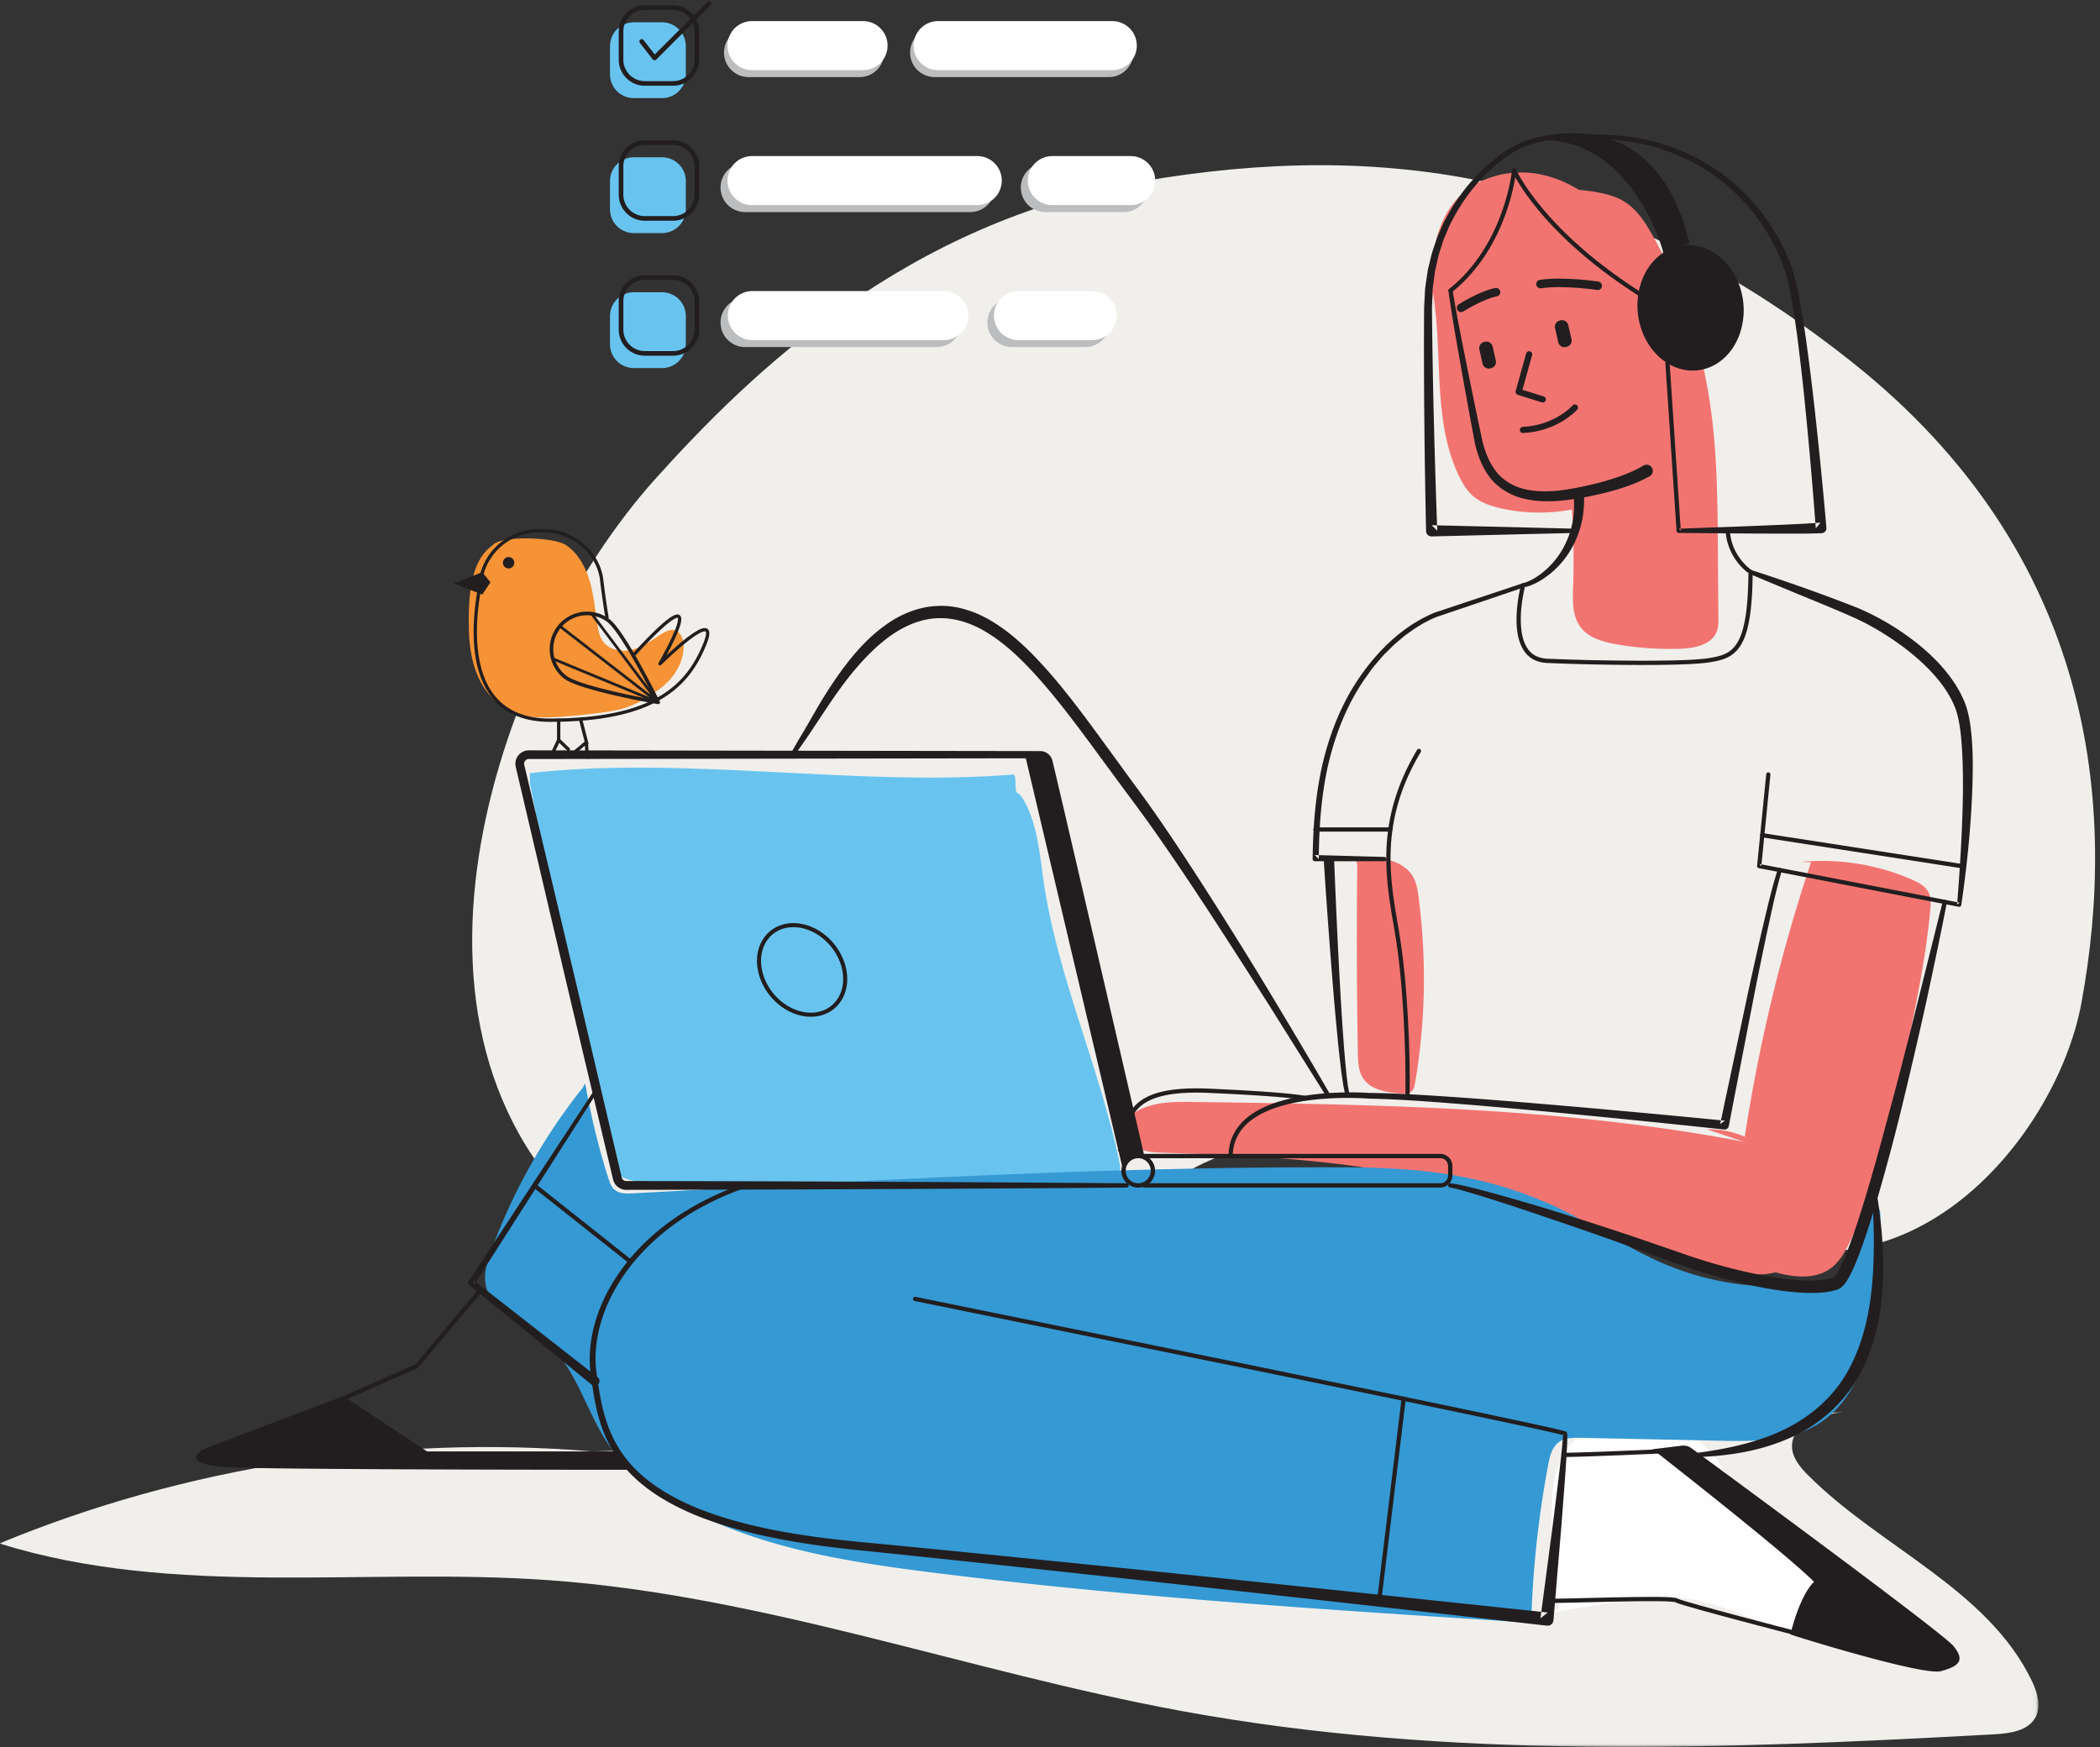 <?xml version="1.0" encoding="UTF-8"?> <svg xmlns="http://www.w3.org/2000/svg" xmlns:xlink="http://www.w3.org/1999/xlink" width="381" height="317"><rect width="100%" height="100%" fill="#333333" stroke="none"/><defs><path id="a" d="M0 .253h369.957V60.98H0z"></path></defs><g fill="none" fill-rule="evenodd"><path d="M336.07 65.75c-44.04-34.976-85.5-40.249-128.593-32.89-43.098 7.353-71.29 34.806-88.633 54.097-27.687 30.799-53.083 99.999-10.39 135.976 48.058 40.497 91.623-3.431 110.014-11.92 27.277-12.58 54.867-11.125 90.28 9.652 35.419 20.781 64.27-13.614 68.892-38.72 6.54-35.574 2.47-81.218-41.57-116.195" fill="#F1EFEB"></path><g transform="translate(-.12 255.988)"><mask id="b" fill="#fff"><use xlink:href="#a"></use></mask><path d="M107.595 7.377C71.085 4.314 33.865 10.09 0 24.074c31.954 9.97 66.442 4.27 99.828 6.671 38.974 2.805 76.233 16.663 114.663 23.728 48.486 8.914 98.247 6.922 147.472 4.225 2.822-.155 6.139-.612 7.468-3.105 1.09-2.046.302-4.566-.709-6.653-8.071-16.663-27.462-24.13-40.546-37.231-1.47-1.473-2.952-3.237-2.936-5.319.033-4.095 5.254-5.706 9.326-6.137" fill="#F1EFEB" mask="url(#b)"></path></g><path d="M278.918 293.03c4.623-.786 9.247-1.57 13.87-2.355 3.286-.557 6.6-1.118 9.93-.987 9.543.372 18.106 6.312 27.612 7.24 2.583.253 6.02-.61 6.15-3.203.071-1.41-.96-2.614-1.989-3.58-5.223-4.905-12.113-8.06-16.364-13.827-2.734-3.709-4.177-8.257-7.016-11.885-3.086-3.943-7.784-6.583-12.757-7.17-5.407-.636-11.338 1.407-14.31 5.97-2.38 3.653-2.594 8.27-2.512 12.63.102 5.392.541 10.777 1.316 16.114" fill="#FEFEFE"></path><path d="M96.131 142.094c4.138 22.084 10.65 44.139 13.892 65.177.321 2.089.413 4.47 2.05 5.805.728.593 1.644.899 2.558 1.112 2.373.554 4.837.55 7.276.543l61.216-.183c6.286-.019 12.628-.043 18.772-1.373.39-.084.808-.19 1.07-.49.38-.44.29-1.101.171-1.67-3.593-17.32-11.27-33.68-13.81-51.186-.724-4.988-1.077-10.207-3.558-14.595-.303-.534-.658-1.073-1.198-1.366-.626-.339-.014-3.39-.724-3.332-28.226 2.298-59.578-3.465-87.715-.255v1.813z" fill="#68C4EF"></path><path d="M259.642 51.223c2.425 11.61-.074 24.307 4.996 35.031.66 1.398 1.465 2.766 2.638 3.773 1.405 1.207 3.228 1.803 5.034 2.213 7.167 1.624 14.893.653 21.435-2.693 1.853-.948 3.682-2.15 4.717-3.957.798-1.394 1.053-3.026 1.237-4.621 1.132-9.81.12-19.76-1.736-29.46-.435-2.27-.923-4.555-1.886-6.656-.845-1.845-2.04-3.51-3.373-5.04-3.525-4.042-8.21-7.236-13.48-8.225-5.272-.987-11.124.474-14.777 4.4-2.642 2.838-3.97 6.701-4.402 10.555-.433 3.854-.044 7.747.345 11.605" fill="#F27471"></path><path d="M284.552 85.515a139.08 139.08 0 01.859 20.959c-.088 2.516-.178 5.26 1.32 7.283 1.493 2.015 4.146 2.738 6.617 3.165 3.793.655 7.651.922 11.497.798 2.622-.085 5.772-.74 6.654-3.21.275-.769.272-1.605.266-2.421l-.088-12.355c-.068-9.514-.14-19.079-1.734-28.46A88.767 88.767 0 00299.89 42.82c-1.368-2.44-2.943-4.91-5.35-6.34-1.372-.816-2.938-1.243-4.506-1.544a32.278 32.278 0 00-13.682.333M328.57 156.467a300.81 300.81 0 00-13.525 61.073c-.43 3.758-.609 8.069 2.054 10.756 1.344 1.358 3.212 2.052 5.053 2.568 3.353.939 7.258 1.32 10.045-.769 1.518-1.136 2.48-2.852 3.32-4.552 4.601-9.291 6.898-19.524 9.155-29.645 2.276-10.194 4.554-20.42 5.543-30.818.097-1.022.173-2.1-.255-3.033-.57-1.24-1.885-1.935-3.137-2.478a40.972 40.972 0 00-19.928-3.19" fill="#F27471"></path><path d="M316.412 207.171c-32.855-6.275-66.506-6.76-99.952-7.223-3.67-.051-7.582-.036-10.664 1.957-.671.435-1.306.98-1.64 1.708-.749 1.635.335 3.638 1.894 4.535 1.561.895 3.442.97 5.24 1.023 19.664.596 39.592 1.63 58.302 7.712 4.264 1.386 8.441 3.028 12.653 4.565 10.363 3.784 20.962 6.946 31.768 9.16 3.607.74 7.75 1.255 10.628-1.04 2.354-1.877 3.134-5.16 2.974-8.167-.478-8.983-8.958-16.77-17.95-16.48M246.25 156.847c-.131 11.417-.097 22.835.104 34.252.027 1.554.084 3.2.922 4.508 1.382 2.162 4.298 2.612 6.855 2.822.665.055 1.407.085 1.92-.345.459-.386.592-1.026.693-1.616a112.908 112.908 0 00.62-33.74c-.162-1.217-.354-2.464-.945-3.542-.94-1.714-2.794-2.775-4.7-3.212-1.907-.437-3.891-.33-5.843-.22" fill="#F27471"></path><path d="M105.694 197.415a105.175 105.175 0 00-16.551 29.449c-.736 2.016-1.42 4.166-1.02 6.274.926 4.853 6.645 6.78 10.484 9.889 6.102 4.94 7.71 13.53 12.345 19.865 2.754 3.763 6.535 6.659 10.528 9.066 14.308 8.628 31.32 11.338 47.9 13.41 35.995 4.499 72.225 6.79 108.428 9.08a181.322 181.322 0 013.083-28.692c.287-1.517.68-3.174 1.927-4.085 1.098-.801 2.565-.806 3.923-.777 8.468.176 16.934.351 25.4.528 6.253.13 12.943.14 18.156-3.313 6.015-3.983 8.475-11.503 10.078-18.537 1.198-5.251-.278-10.46.42-15.8.258-1.964 1.006-4.89-.92-5.355-2.736 3.867-1.327 9.746-5.11 12.595-1.723 1.298-3.93 1.742-6.07 2.016a51.9 51.9 0 01-26.405-3.555c-7.557-3.15-14.274-8.057-21.793-11.294-11.759-5.062-22.99-6.304-35.82-6.366-43.33-.209-86.617 2.393-129.886 4.722-1.168.063-2.472.08-3.341-.703-.575-.519-.84-1.29-1.074-2.028a129.544 129.544 0 01-4.196-17.225" fill="#3599D4"></path><path d="M143.46 136.735c.796-1.393 1.603-2.828 2.43-4.157l2.398-4.164c1.631-2.774 3.395-5.494 5.393-8.072 1.994-2.573 4.265-5.001 7-6.943 2.7-1.95 6-3.342 9.479-3.452 3.476-.152 6.864 1.02 9.717 2.734 2.88 1.718 5.366 3.913 7.644 6.24 4.544 4.684 8.378 9.88 12.175 15.05l5.656 7.767c1.897 2.555 3.801 5.191 5.601 7.841 3.628 5.306 7.102 10.699 10.531 16.119a781.636 781.636 0 0110.085 16.378c3.304 5.494 6.58 11 9.779 16.557a.388.388 0 01-.142.528.391.391 0 01-.521-.132l-10.208-16.278a2010.535 2010.535 0 00-10.38-16.163c-3.499-5.359-7.044-10.689-10.724-15.909-1.837-2.623-3.731-5.147-5.656-7.736l-5.695-7.743c-3.805-5.132-7.636-10.258-12.046-14.759-2.206-2.235-4.585-4.3-7.223-5.853-2.625-1.558-5.56-2.512-8.52-2.418-2.96.07-5.823 1.248-8.343 2.966-2.525 1.733-4.744 3.97-6.778 6.364-2.034 2.406-3.837 5.022-5.601 7.679l-2.661 4.007-2.73 3.95-.006.01a.387.387 0 01-.654-.411M114.542 266.693s-67.29.01-73.851-.505c-6.561-.514-6.2-2.36-2.531-3.747l24.144-9.118 15.18 10.035h34.45" fill="#221E1F"></path><path stroke="#221E1F" stroke-width=".772" stroke-linecap="round" stroke-linejoin="round" d="M87.214 234.052l-11.64 13.85-12.865 5.66M96.971 215.137l17.092 13.535"></path><path d="M107.345 251.248l-11.048-9-5.529-4.503-2.765-2.253-1.382-1.126c-.462-.374-.91-.766-1.416-1.084a.568.568 0 01-.178-.783l.005-.007.007-.013 23.14-35.233a.323.323 0 01.542.35l-22.702 35.518-.167-.803c.511.307.969.692 1.44 1.057l1.408 1.101 2.816 2.202 5.635 4.407 11.276 8.82a.865.865 0 11-1.081 1.35M324.832 296.557c.177.148 24.055 7.564 27.318 6.674 3.262-.89 4.449-1.928 2.224-4.597-2.06-2.474-41.711-31.61-47.506-35.863a2.463 2.463 0 00-1.58-.473l-5.463.667s24.186 18.874 29.289 24.055c-2.688 2.614-4.282 9.537-4.282 9.537" fill="#221E1F"></path><path d="M281.033 290.448c.97.177 23.066-.77 23.214 0 2.2.881 20.78 5.685 20.78 5.685M283.96 263.993c4.567-.062 17.618-.656 17.618-.656M254.665 253.802l-4.445 36.647" stroke="#221E1F" stroke-width=".772" stroke-linecap="round" stroke-linejoin="round"></path><path d="M340.37 215.745c.936 5.559 1.503 11.224 1.23 16.93-.267 5.678-1.383 11.49-4.172 16.653-2.74 5.18-7.404 9.285-12.697 11.585-2.643 1.174-5.408 2-8.206 2.55a55.866 55.866 0 01-8.46.916.386.386 0 01-.067-.77h.007c2.771-.387 5.524-.832 8.202-1.548 2.681-.683 5.303-1.573 7.745-2.799 4.887-2.424 9.05-6.17 11.564-10.971 2.565-4.769 3.721-10.242 4.184-15.74.442-5.52.271-11.119-.096-16.714a.386.386 0 01.765-.092M166.114 235.313l58.994 12.009 29.483 6.071 14.734 3.08 7.361 1.568 3.68.807 1.837.418.92.22.463.12c.155.043.306.077.52.165.1.04.167.123.193.218l.001.006c.053.2.043.27.051.375l.006.28-.006.54-.04 1.067-.115 2.119-.286 4.226-.646 8.44-1.416 16.866a1.071 1.071 0 01-1.191 1.065l-.123-.014c-39.139-4.427-78.285-8.82-117.457-12.927-4.891-.52-9.8-.947-14.706-1.636-4.896-.696-9.78-1.58-14.564-2.908a72.546 72.546 0 01-7.078-2.344c-2.311-.932-4.57-2.014-6.71-3.322-2.134-1.307-4.145-2.856-5.886-4.687a22.578 22.578 0 01-4.194-6.274c-1.038-2.305-1.676-4.755-2.113-7.2-.225-1.224-.396-2.45-.571-3.669-.176-1.227-.295-2.509-.26-3.765.104-5.064 1.9-9.943 4.578-14.141 2.677-4.224 6.281-7.796 10.32-10.684 4.057-2.881 8.567-5.074 13.256-6.672a.386.386 0 01.25.73c-4.617 1.607-9.041 3.795-13.001 6.646-3.941 2.857-7.439 6.373-10.013 10.493-2.576 4.094-4.269 8.824-4.334 13.645-.024 1.208.092 2.384.272 3.591.183 1.218.362 2.43.59 3.625.444 2.393 1.077 4.74 2.078 6.924a21.369 21.369 0 004.017 5.918c1.666 1.729 3.598 3.198 5.666 4.445 2.071 1.247 4.274 2.285 6.536 3.179a71.015 71.015 0 006.953 2.25c4.717 1.274 9.551 2.116 14.406 2.772 4.851.647 9.76 1.041 14.665 1.529 39.21 3.836 78.386 7.96 117.561 12.117l-1.313 1.05 2.214-16.765 1.047-8.39.484-4.195.214-2.097.088-1.045.031-.515.006-.248c.006-.07-.01-.18.002-.15l.193.222a7.265 7.265 0 00-.376-.11l-.449-.115-.909-.218-1.831-.417-3.673-.805-7.358-1.568-14.73-3.08-29.482-6.07-58.992-12.009a.386.386 0 11.154-.756M287.402 89.48c.035 1.833-.045 3.68-.484 5.472-.436 1.786-1.13 3.508-2.091 5.064a16.237 16.237 0 01-3.584 4.089c-1.422 1.12-2.978 2.11-4.84 2.49l.302-.279v.002c-.62 2.601-.985 5.35-.681 7.994.158 1.312.535 2.616 1.312 3.617.762 1.025 2.01 1.52 3.294 1.588 5.456.24 10.933.344 16.4.367 2.735.005 5.47-.01 8.197-.107a54.291 54.291 0 004.063-.26 19.619 19.619 0 001.988-.332c.651-.139 1.28-.33 1.848-.62.588-.263 1.062-.693 1.5-1.152.196-.25.385-.51.563-.777.147-.29.316-.568.45-.867.547-1.198.807-2.534 1.046-3.856.41-2.67.504-5.402.53-8.126l.178.326a9.574 9.574 0 01-1.734-1.57c-.511-.58-.96-1.215-1.329-1.896a9.726 9.726 0 01-.881-2.143c-.228-.743-.323-1.516-.388-2.285a.386.386 0 01.77-.066v.024c.063.714.149 1.43.36 2.115a8.89 8.89 0 00.816 1.982c.34.631.758 1.22 1.232 1.76a8.9 8.9 0 001.57 1.43l.014.01a.386.386 0 01.164.316c-.027 2.747-.12 5.503-.54 8.247-.248 1.364-.51 2.744-1.103 4.048-.146.324-.332.636-.496.953-.198.302-.414.599-.64.881-.5.532-1.066 1.032-1.734 1.336-.651.331-1.345.537-2.03.684-.689.155-1.36.26-2.061.343-1.384.15-2.756.223-4.13.267-2.744.096-5.484.112-8.225.107-5.482-.023-10.956-.127-16.438-.368-.723-.045-1.452-.195-2.13-.504a4.594 4.594 0 01-1.73-1.377c-.91-1.177-1.301-2.612-1.472-4-.172-1.4-.137-2.8-.005-4.183.136-1.385.366-2.743.706-4.105v-.003a.366.366 0 01.265-.27l.037-.01c1.58-.407 3.042-1.42 4.294-2.533a15.021 15.021 0 003.115-3.963 16.083 16.083 0 001.658-4.72c.312-1.646.289-3.334.17-5l-.003-.056a.955.955 0 011.905-.133l.002.048" fill="#221E1F"></path><path d="M263.55 52.681c.846 5.24 1.952 10.5 2.99 15.738l1.614 7.857.83 3.905c.319 1.242.75 2.469 1.326 3.59.581 1.117 1.306 2.148 2.24 2.945.927.802 2.02 1.383 3.188 1.795 2.379.743 4.996.764 7.562.445 2.555-.345 5.187-.911 7.702-1.61 2.513-.713 5.003-1.59 7.162-2.867l.013-.007a1.121 1.121 0 111.141 1.93c-.006.002-.018.01-.023.012-2.492 1.392-5.122 2.231-7.76 2.92-2.656.67-5.28 1.175-8.032 1.485-2.73.27-5.59.21-8.316-.71-1.345-.505-2.63-1.226-3.707-2.205-1.083-.973-1.897-2.193-2.516-3.456-.617-1.272-1.045-2.598-1.359-3.953l-.749-3.963-1.435-7.9c-.92-5.28-1.9-10.519-2.637-15.862a.386.386 0 01.762-.114l.004.025zM276.458 106.58l-8.195 2.781-4.099 1.39-2.049.695c-.693.255-1.34.407-1.98.713-.65.252-1.26.618-1.89.931-.602.368-1.211.727-1.8 1.118-.572.418-1.154.82-1.717 1.249l-1.625 1.37c-.527.474-1.014.993-1.523 1.486-.52.482-.974 1.028-1.432 1.57-.448.55-.946 1.06-1.355 1.64l-1.235 1.734c-3.23 4.68-5.329 10.079-6.61 15.62-1.25 5.568-1.648 11.288-1.678 16.997l-.732-.726 12.633.346h.01a.385.385 0 01-.01.772H238.53a.38.38 0 01-.379-.38v-.003c.06-5.783.492-11.583 1.793-17.243 1.333-5.634 3.502-11.137 6.835-15.919 3.31-4.752 7.62-8.976 13.026-11.354.66-.314 1.415-.494 2.077-.735l2.046-.683 4.092-1.367 8.186-2.73.006-.003a.386.386 0 01.246.732" fill="#221E1F"></path><path d="M257.433 136.258c-7.743 12.959-5.588 23.573-4.012 32.706 1.577 9.133 2.07 21.968 1.946 29.867" stroke="#221E1F" stroke-width=".772" stroke-linecap="round" stroke-linejoin="round"></path><path d="M321.205 140.56l-1.656 16.627-.308-.414 36.287 7.014-.452.33v-.002c.544-6.857.967-13.736 1.06-20.591.017-3.424-.047-6.855-.386-10.21-.188-1.666-.458-3.339-.995-4.803-.588-1.508-1.416-2.933-2.396-4.26-1.973-2.656-4.49-4.931-7.18-6.951-2.71-1.995-5.623-3.779-8.676-5.171-3.108-1.385-6.31-2.699-9.493-3.999-3.182-1.321-6.37-2.631-9.542-3.984a.381.381 0 01-.205-.5.386.386 0 01.47-.217c6.575 2.136 13.058 4.407 19.525 6.97a46.834 46.834 0 019.14 5.25c2.839 2.077 5.482 4.496 7.594 7.408 1.05 1.455 1.957 3.041 2.604 4.755.631 1.784.876 3.55 1.061 5.303.348 3.507.29 6.985.163 10.45-.276 6.928-.977 13.803-1.985 20.642v.002a.38.38 0 01-.424.333l-.029-.004-36.286-7.013a.386.386 0 01-.31-.414l1.658-16.626a.382.382 0 11.761.075" fill="#221E1F"></path><path d="M323.266 157.994c-1.107 3.74-1.904 7.623-2.74 11.47a844.645 844.645 0 00-2.37 11.593l-4.507 23.269a.772.772 0 01-.827.622l-.038-.004h-.001a2496.902 2496.902 0 00-32.187-3.246c-5.369-.499-10.738-.983-16.11-1.413-5.37-.409-10.756-.836-16.111-.935h-.006l-.037-.002a57.037 57.037 0 00-7.435-.021c-2.478.154-4.948.467-7.344 1.061-2.381.604-4.736 1.477-6.654 2.958-.947.744-1.76 1.65-2.32 2.7-.562 1.047-.854 2.225-.92 3.426v.01a.386.386 0 01-.771-.038c.057-1.301.367-2.61.981-3.775.608-1.168 1.498-2.17 2.51-2.98 2.054-1.612 4.503-2.531 6.95-3.177 2.465-.634 4.983-.974 7.503-1.153 2.525-.176 5.04-.2 7.584-.044l-.041-.002c5.432.053 10.81.434 16.198.797 5.384.383 10.763.82 16.14 1.272 10.753.917 21.495 1.908 32.236 2.964l-.865.618 4.908-23.148a840.46 840.46 0 012.576-11.564c.91-3.85 1.765-7.693 2.967-11.505a.386.386 0 01.738.225l-.007.022z" fill="#221E1F"></path><path d="M353.22 163.742c-1.142 5.938-2.412 11.851-3.675 17.767a939.099 939.099 0 01-4.09 17.683 391.418 391.418 0 01-4.64 17.569c-.846 2.913-1.732 5.818-2.734 8.703-.506 1.443-1.034 2.88-1.659 4.31a21.32 21.32 0 01-1.056 2.143c-.205.358-.439.721-.725 1.089-.173.191-.31.372-.565.573-.142.168-.744.452-.849.453-1.682.526-3.275.565-4.85.573-1.573-.008-3.113-.164-4.647-.339-3.06-.394-6.061-1.017-9.025-1.762-5.926-1.462-11.685-3.603-17.305-5.71a658.446 658.446 0 00-17.094-5.98 442.49 442.49 0 00-8.591-2.859 192.242 192.242 0 00-4.32-1.34c-1.433-.427-2.902-.882-4.317-1.136l-.036-.006a.386.386 0 01.117-.762c1.575.2 3.02.58 4.502.937a188.5 188.5 0 014.391 1.18c2.916.814 5.822 1.664 8.72 2.538a642.208 642.208 0 0117.274 5.595l8.553 2.959c2.843.948 5.722 1.786 8.625 2.496 2.903.706 5.835 1.291 8.775 1.646 1.468.155 2.94.291 4.391.288 1.438-.003 2.906-.11 4.12-.475l.114-.032c.027-.01-.001-.008-.001-.008a.013.013 0 00-.008.013l.039-.038c.05-.026.145-.146.228-.233.179-.228.36-.498.534-.794.347-.59.66-1.249.958-1.915.595-1.335 1.123-2.732 1.626-4.138 1.002-2.817 1.903-5.689 2.764-8.574 1.726-5.77 3.26-11.608 4.832-17.436 1.553-5.834 3.032-11.69 4.49-17.554l4.38-17.592a.387.387 0 01.469-.282c.2.05.323.25.285.45" fill="#221E1F"></path><path d="M203.22 208.669c1.535-5.704.987-11.409 16.125-10.75 15.138.658 17.572 1.34 17.572 1.34" stroke="#221E1F" stroke-width=".772" stroke-linecap="round" stroke-linejoin="round"></path><path d="M242.06 156.187c.275 7.047.593 14.1.975 21.144.192 3.521.397 7.043.651 10.559.123 1.758.263 3.514.427 5.266.087.874.16 1.753.278 2.62.056.433.1.873.167 1.302l.226 1.272.008.042a.385.385 0 01-.756.145l-.274-1.326c-.08-.443-.136-.88-.206-1.32-.142-.88-.237-1.758-.35-2.636-.21-1.759-.397-3.517-.565-5.276a599.466 599.466 0 01-.931-10.56c-.567-7.042-1.07-14.085-1.53-21.137a.942.942 0 011.879-.123l.001.028" fill="#221E1F"></path><path d="M319.725 151.55l36.44 5.643M238.663 150.51h13.592" stroke="#221E1F" stroke-width=".772" stroke-linecap="round" stroke-linejoin="round"></path><path d="M284.086 62.966l.161-.036a1.15 1.15 0 00.867-1.377l-.583-2.564a1.15 1.15 0 00-1.376-.867l-.16.036a1.15 1.15 0 00-.868 1.377l.583 2.565a1.15 1.15 0 001.376.866M270.36 66.846l.16-.036a1.15 1.15 0 00.868-1.377l-.583-2.564a1.15 1.15 0 00-1.376-.867l-.161.036a1.15 1.15 0 00-.867 1.376l.583 2.565c.14.62.756 1.009 1.376.867" fill="#221E1F"></path><path stroke="#221E1F" stroke-width="1.124" stroke-linecap="round" stroke-linejoin="round" d="M277.43 64.287l-1.904 6.816 4.383 1.372"></path><path d="M289.869 51.854s-6.071-.937-10.384-.31" stroke="#221E1F" stroke-width="1.544" stroke-linecap="round" stroke-linejoin="round"></path><path d="M285.734 73.946s-3.28 3.757-9.427 4.07" stroke="#221E1F" stroke-width="1.124" stroke-linecap="round" stroke-linejoin="round"></path><path d="M265.078 55.858s3.627-2.3 6.348-2.845" stroke="#221E1F" stroke-width="1.544" stroke-linecap="round" stroke-linejoin="round"></path><path d="M298.73 54.114c-19.054-11.794-24.025-23.206-24.025-23.206s-1.28 13.634-11.537 21.818" stroke="#221E1F" stroke-width=".772" stroke-linecap="round" stroke-linejoin="round"></path><path d="M302.918 65.88l2.027 30.41-.39-.36 12.914-.471 6.451-.267c2.133-.103 4.338-.184 6.384-.363l-.87 1.035a876.287 876.287 0 00-2.038-23.31 444.815 444.815 0 00-1.337-11.612c-.267-1.928-.532-3.855-.859-5.766-.32-1.915-.686-3.81-1.223-5.63-.545-1.828-1.351-3.574-2.195-5.294-.92-1.68-1.902-3.337-3.072-4.86-2.296-3.075-5.09-5.785-8.268-7.945-3.175-2.166-6.723-3.767-10.431-4.828-3.731-1.017-7.6-1.402-11.471-1.492h-.017a.387.387 0 01.012-.772c3.933.042 7.88.385 11.715 1.379 3.81 1.039 7.483 2.639 10.785 4.833 3.305 2.187 6.226 4.95 8.638 8.1 1.229 1.56 2.265 3.258 3.24 4.988.898 1.77 1.755 3.572 2.351 5.484.593 1.918.99 3.86 1.338 5.79.354 1.933.646 3.87.937 5.808a442.82 442.82 0 011.487 11.64 877.873 877.873 0 012.331 23.336l.003.038a.92.92 0 01-.837.996l-.036.002c-2.253.097-4.357.073-6.53.081l-6.466-.02-12.926-.108h-.005a.386.386 0 01-.385-.36l-2.028-30.41a.386.386 0 01.77-.05M285.734 96.702l-25.99.631a.992.992 0 01-1.013-.936l-.003-.049c-.271-12.771-.423-25.535-.367-38.307.008-.8-.002-1.593.022-2.398l.13-2.434c.012-.813.152-1.616.269-2.42l.176-1.206.09-.602.142-.593.573-2.37c.239-.777.515-1.541.772-2.312.23-.78.61-1.504.923-2.254.166-.37.32-.745.495-1.111l.58-1.071a34.05 34.05 0 015.756-7.796c2.306-2.277 4.78-4.383 7.908-5.667l-.041.016c.608-.244 1.182-.41 1.78-.572a26.79 26.79 0 011.793-.404c1.2-.228 2.41-.388 3.623-.49a.385.385 0 01.07.769 34.735 34.735 0 00-3.532.53c-.581.123-1.16.26-1.729.419a14.92 14.92 0 00-1.653.554l-.04.016c-1.377.543-2.711 1.457-3.956 2.386-.605.5-1.236.968-1.8 1.516l-.87.794-.818.848a32.915 32.915 0 00-5.458 7.628l-.544 1.04c-.164.357-.307.722-.462 1.081-.29.728-.647 1.429-.857 2.186-.234.746-.49 1.486-.71 2.237l-.516 2.29-.13.572-.076.582-.152 1.164c-.102.776-.227 1.55-.225 2.335l-.09 2.347c-.011.789.01 1.591.013 2.386.136 12.75.48 25.507.942 38.247l-1.015-.984 25.99.63a.386.386 0 010 .772" fill="#221E1F"></path><path d="M209.17 212.429a2.666 2.666 0 11-5.333 0 2.666 2.666 0 015.332 0z" stroke="#221E1F" stroke-width=".785" stroke-linecap="round" stroke-linejoin="round"></path><path d="M207.606 215.095h53.717c.99 0 1.795-.804 1.795-1.795v-1.742c0-.99-.804-1.795-1.795-1.795h-53.844" stroke="#221E1F" stroke-width=".785" stroke-linecap="round" stroke-linejoin="round"></path><path d="M153.186 175.993c.874 4.49-1.848 8.132-6.079 8.132-4.23 0-8.368-3.641-9.242-8.132-.873-4.491 1.85-8.133 6.08-8.133s8.368 3.642 9.241 8.133z" stroke="#221E1F" stroke-width=".739" stroke-linecap="round" stroke-linejoin="round"></path><path d="M204.409 215.488c-28.45.217-56.9.353-85.35.4l-5.334.007c-.088 0-.282.003-.44-.023a2.535 2.535 0 01-.483-.114 2.522 2.522 0 01-.845-.507 2.471 2.471 0 01-.73-1.258l-.077-.324-.617-2.596-2.465-10.38-4.927-20.761-4.878-20.772-2.435-10.387-1.218-5.194-.61-2.596-.304-1.299-.076-.325c-.026-.115-.05-.19-.08-.375a2.449 2.449 0 01.033-.982 2.447 2.447 0 012.09-1.838l.245-.016h.509l2.668.004 5.334.008 10.668.015 21.338.032 42.675.062 5.334.007 2.667.004 1.334.003.352.003a2.262 2.262 0 011.3.45c.25.183.46.42.615.689.08.133.141.277.193.423l.062.218.038.162.305 1.299.609 2.597 1.218 5.193 4.84 20.78 9.629 41.576a.393.393 0 01-.764.18l-9.98-41.492-4.964-20.752-1.232-5.19-.617-2.595-.309-1.298-.038-.162-.03-.102a.982.982 0 00-.352-.479.938.938 0 00-.361-.167.902.902 0 00-.2-.026H187.102l-2.667.005-5.334.007-42.675.063-21.338.03-10.668.016-5.334.008-2.668.004h-.333l-.157.002-.088.005a.864.864 0 00-.73.648.845.845 0 00-.007.341c.002.035.037.176.061.276l.076.325.31 1.297.616 2.595 1.233 5.19 2.466 10.38 4.927 20.76 4.875 20.774 2.438 10.386.61 2.597.076.324a.86.86 0 00.253.448.895.895 0 00.29.176c.055.015.109.033.167.038.061.01.09.009.225.01l5.334.007c28.45.047 56.9.183 85.35.4a.394.394 0 010 .786" fill="#221E1F"></path><path d="M207.214 209.763l-16.568-70.188-.985-2.338-1.883-.301h-1.82l17.702 74.984s.74-3.045 3.554-2.157M315.531 51.669c2.156 5.848-.042 12.464-4.91 14.778-4.868 2.313-10.563-.552-12.719-6.4-2.156-5.848.043-12.464 4.91-14.778 4.869-2.314 10.563.552 12.72 6.4" fill="#221E1F"></path><path d="M301.745 45.876c.187-.124-6.43-23.797-25.777-20.023 0 0 23.772-9.909 30.533 18.196" fill="#221E1F"></path><path d="M112.139 128.8c2.806-.632 5.5-2.195 7.831-4.006 2.33-1.81 4.105-4.606 4.063-7.605-.015-1.113-.411-2.384-1.427-2.772-.94-.359-1.96.198-2.804.756-1.656 1.092-3.313 2.284-5.23 2.74-1.917.458-4.203-.019-5.294-1.7-.53-.814-.72-1.806-.873-2.773-.422-2.663-.644-5.374-1.396-7.96-.755-2.585-2.119-5.097-4.317-6.575-2.2-1.479-11.274-1.676-13.043-.216-1.768 1.46-4.992 3.483-4.574 15.904.417 12.42 7.5 14.81 10.879 15.414 3.38.604 13.378-.576 16.185-1.207" fill="#F59336"></path><path fill="#221E1F" d="M87.496 103.82l1.485 1.842-1.485 2.224-5.176-2.033z"></path><path d="M87.013 107.09l.076-.964a10.623 10.623 0 0110.59-9.798h1.09c5.083 0 9.626 3.745 10.362 8.657 0 0 .358 3.175.99 7.018" stroke="#221E1F" stroke-width=".601" stroke-linecap="round" stroke-linejoin="round"></path><path d="M87.089 106.126c-.53 3.22-4.893 24.555 12.697 24.555 19.037 0 25.026-6.274 28.084-13.801 3.058-7.529-8.134 3.56-8.134 3.56s10.562-18.225-4.63-1.753" stroke="#221E1F" stroke-width=".601" stroke-linecap="round" stroke-linejoin="round"></path><path d="M91.243 102.081a1.032 1.032 0 102.063 0 1.032 1.032 0 00-2.063 0" fill="#221E1F"></path><path d="M110.32 112.55a6.459 6.459 0 00-7.748 10.335c2.853 2.14 16.843 4.556 16.843 4.556s-6.242-12.75-9.095-14.89z" stroke="#221E1F" stroke-width=".648" stroke-linecap="round" stroke-linejoin="round"></path><path d="M101.36 130.68v3.603M105.326 130.482l1.14 4.443M103.125 135.97l-1.766-1.687M100.098 136.958l1.261-2.675M106.226 134.826l-1.884 1.58M106.557 137.385l-.186-2.83" stroke="#221E1F" stroke-width=".601" stroke-linecap="round" stroke-linejoin="round"></path><path d="M101.685 113.705l17.73 13.736M100.243 119.513l19.172 7.928M107.314 111.318l11.981 15.986" stroke="#221E1F" stroke-width=".5" stroke-linecap="round" stroke-linejoin="round"></path><path d="M120.11 66.785h-5.123a4.315 4.315 0 01-4.315-4.315v-5.123a4.315 4.315 0 014.315-4.316h5.123a4.315 4.315 0 014.316 4.316v5.123a4.315 4.315 0 01-4.316 4.315" fill="#68C4EF"></path><path d="M122.112 64.121h-5.123a4.315 4.315 0 01-4.315-4.315v-5.123a4.315 4.315 0 014.315-4.316h5.123a4.316 4.316 0 014.316 4.316v5.123a4.316 4.316 0 01-4.316 4.315z" stroke="#221E1F" stroke-width=".842" stroke-linecap="round" stroke-linejoin="round"></path><path d="M169.966 62.973h-34.787a4.45 4.45 0 010-8.9h34.787a4.45 4.45 0 110 8.9M196.902 62.973h-13.314a4.45 4.45 0 110-8.9h13.314a4.45 4.45 0 010 8.9" fill="#BBBDBF"></path><path d="M171.229 61.71H136.44a4.45 4.45 0 010-8.899h34.788a4.45 4.45 0 110 8.9M198.164 61.71h-13.313a4.45 4.45 0 110-8.899h13.313a4.45 4.45 0 010 8.9" fill="#FFF"></path><path d="M120.11 42.294h-5.123a4.315 4.315 0 01-4.315-4.315v-5.123a4.315 4.315 0 014.315-4.316h5.123a4.315 4.315 0 014.316 4.316v5.123a4.315 4.315 0 01-4.316 4.315" fill="#68C4EF"></path><path d="M122.112 39.63h-5.123a4.315 4.315 0 01-4.315-4.315v-5.123a4.315 4.315 0 014.315-4.316h5.123a4.316 4.316 0 014.316 4.316v5.123a4.316 4.316 0 01-4.316 4.315z" stroke="#221E1F" stroke-width=".842" stroke-linecap="round" stroke-linejoin="round"></path><path d="M176.04 38.482h-40.861a4.45 4.45 0 010-8.9h40.86a4.45 4.45 0 110 8.9M203.874 38.482h-14.212a4.45 4.45 0 010-8.9h14.212a4.45 4.45 0 010 8.9" fill="#BBBDBF"></path><path d="M177.302 37.22h-40.86a4.45 4.45 0 010-8.9h40.86a4.45 4.45 0 110 8.9M205.137 37.22h-14.213a4.45 4.45 0 010-8.9h14.213a4.45 4.45 0 010 8.9" fill="#FFF"></path><path d="M120.11 17.803h-5.123a4.315 4.315 0 01-4.315-4.315V8.365a4.315 4.315 0 014.315-4.316h5.123a4.315 4.315 0 014.316 4.316v5.123a4.315 4.315 0 01-4.316 4.315" fill="#68C4EF"></path><path d="M122.112 15.139h-5.123a4.315 4.315 0 01-4.315-4.315V5.7a4.315 4.315 0 014.315-4.316h5.123a4.316 4.316 0 014.316 4.316v5.123a4.316 4.316 0 01-4.316 4.315z" stroke="#221E1F" stroke-width=".842" stroke-linecap="round" stroke-linejoin="round"></path><path d="M155.95 13.991h-20.14a4.45 4.45 0 010-8.9h20.14a4.45 4.45 0 110 8.9M201.166 13.991h-31.594a4.45 4.45 0 110-8.9h31.594a4.45 4.45 0 010 8.9" fill="#BBBDBF"></path><path d="M156.58 12.728h-20.139a4.45 4.45 0 010-8.9h20.14a4.45 4.45 0 110 8.9M201.798 12.728h-31.595a4.45 4.45 0 110-8.9h31.595a4.45 4.45 0 010 8.9" fill="#FFF"></path><path stroke="#221E1F" stroke-width=".842" stroke-linecap="round" stroke-linejoin="round" d="M116.424 7.524l2.329 2.994L128.65.62"></path></g></svg> 